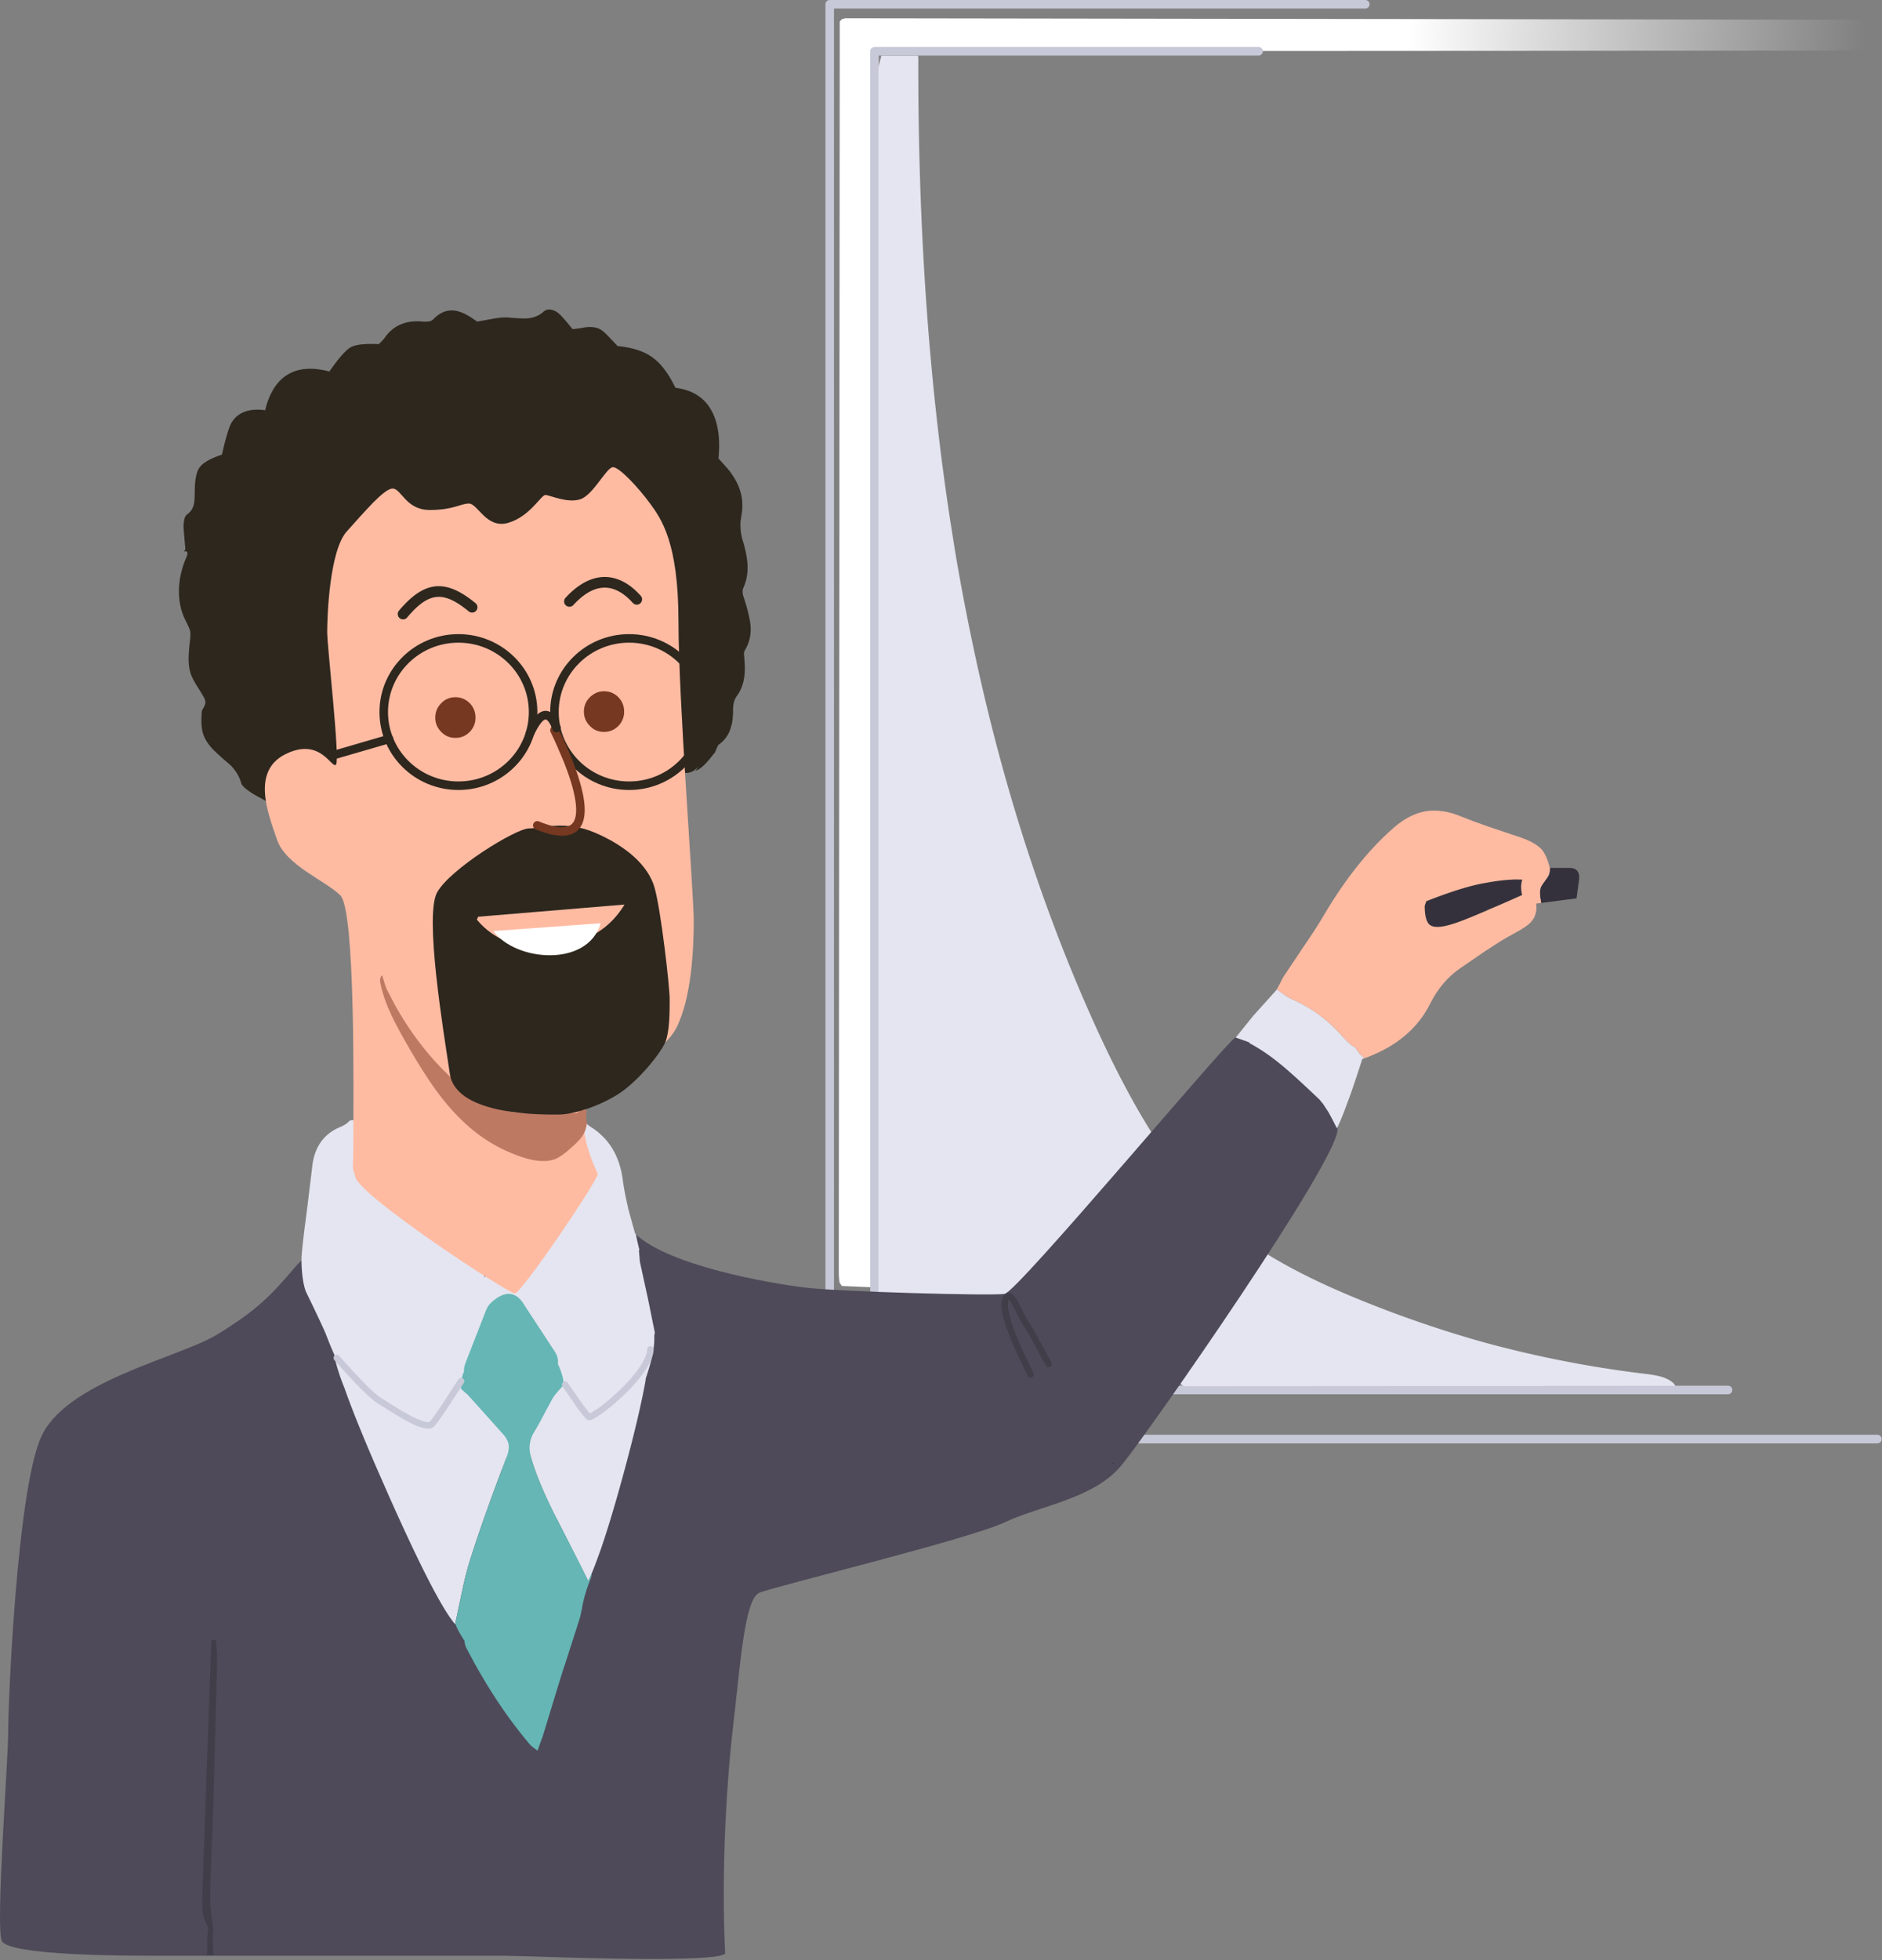 <svg xmlns="http://www.w3.org/2000/svg" xmlns:xlink="http://www.w3.org/1999/xlink" width="882" height="918"><rect width="100%" height="100%" fill="#808080" stroke="none"/><style><![CDATA[.B{fill-rule:nonzero}.C{fill:#2d271e}.D{fill:#ffbba2}.E{fill:#763820}]]></style><defs><linearGradient x1="50.078%" y1="46.387%" x2="93.379%" y2="50.788%" id="A"><stop stop-color="#fff" offset="0%"/><stop stop-color="#fff" stop-opacity="0" offset="100%"/></linearGradient><path id="B" d="M214.84 370c20.428 0 37-16.335 37-36.5s-16.572-36.5-37-36.5-37 16.335-37 36.5 16.572 36.5 37 36.5zm0-4c-18.232 0-33-14.557-33-32.5s14.768-32.5 33-32.5 33 14.557 33 32.5-14.768 32.5-33 32.5z"/></defs><g fill-rule="evenodd"><g class="B"><path d="M724 412.65c-.867 1.133-1.467 2.033-1.8 2.7-.433 1.067-.583 2.35-.45 3.85 0 .6.183 1.833.55 3.7l16.55-2.15 1.2-8.85c.367-3.8-1.35-5.6-5.15-5.4h-8.5c0 1.3-.217 2.483-.65 3.55-.3.567-.883 1.433-1.75 2.6z" fill="#34313d"/><path d="M879.9 23.7V9.25l-483.75-.7-1.4.35c-.367.267-.617.483-.75.65-.3.333-.45.533-.45.6l-.45 585.15a45.84 45.84 0 0 0 .25 4.85c0 .233.1.517.3.85.167.3.35.567.55.8l.3.5 15.1.65v-.3L410 24.5l15.4-.55 454.5-.25z" fill="url(#A)"/><path d="M390.84 672V4h249a2 2 0 1 0 0-4h-251a2 2 0 0 0-2 2v672a2 2 0 0 0 2 2h491a2 2 0 1 0 0-4h-489zm21-23V26h178a2 2 0 1 0 0-4h-180a2 2 0 0 0-2 2v627a2 2 0 0 0 2 2h400a2 2 0 1 0 0-4h-398z" fill="#c8c9d8"/><path d="M592.74 586.7l-.45.55-4.4 6.55-14.2 20.75c-2.1 3.167-4.517 6.95-7.25 11.35a128.48 128.48 0 0 0-3.2 4.95L553 647.2l.15.4.4.75.55.55c.067.067.317.15.75.25l.85.1 229.5-.15c-.5-.833-1.15-1.533-1.95-2.1-1.433-1.033-3.25-1.833-5.45-2.4-1.367-.367-3.383-.717-6.05-1.05-26.067-3.1-51.683-8.1-76.85-15a539.93 539.93 0 0 1-62.25-21.7c-15.633-6.567-28.933-13.283-39.9-20.15zM430.26 26.1h-17.217l-.832 3.275c-.347 1.057-.52 1.978-.52 2.763v579.497l4.577.46 42.86 3.94a15.83 15.83 0 0 1 1.82.102l1.352.05a9.45 9.45 0 0 1 1.3.102 9.05 9.05 0 0 1 1.352.102c.07 0 .156.034.26.102l3.017.205h.208c.14 0 .364-.102.676-.307a1.91 1.91 0 0 0 .468-.358c.347-.273.867-.733 1.56-1.38l3.225 6.447 1.04-.4-2.6-9.926c.45-.307 1.127-.716 2.03-1.228l.572-.4c1.04-.58 1.82-1.143 2.34-1.688l37.138-38.22a15.89 15.89 0 0 1 .728-.767l5.097-5.168 17.477-18.266 6.502-6.958a7.47 7.47 0 0 1-.52-.767c-10.1-14.974-20.25-33.667-30.48-56.077-24.863-54.68-44.1-114.303-57.684-178.874-2.982-14.02-5.704-28.26-8.166-42.723l-2.34-14.684c-10.23-66.276-15.275-138.607-15.136-216.992 0-.648-.035-1.262-.104-1.842z" fill="#e4e5f0"/></g><g fill="#4e4a59"><path d="M137.84 594c-11 13-18 20-36 31s-72 22-83 49-15 123-15 137-6 91-3 98 59 7 72 7h202l39-93-49-101-113-128c-2-8.667-6.667-8.667-14 0z"/><path d="M339.84 915c-2-41 1-84 4-109s5-57 12-60 98-25 115-33 42-11 55-27 101-142 101-157-43-46-48-43-102 119-108 120-78-1-94-3-63-10-79-25c-10.667-10-27.333 63-50 219v50l-34 68c80.667 3.333 122.667 3.333 126 0z"/></g><g class="B"><path d="M101.14 768.1l-2.1.1-4.2 118.05v8c.267 3 1.083 5.583 2.45 7.75.3.5.367 1.317.2 2.45l-.4 3.15.1-.65v6c0 1.033-.1 1.933-.3 2.7h3.2c-.067-.133-.1-.267-.1-.4l-.3-8c0-1 .1-1.817.3-2.45l-.85-7.55c-.5-3.8-.717-7-.65-9.6.067-5.133.283-11.9.65-20.3L99.9 847l1.8-65.55v-5.2c.067-1.067 0-2.417-.2-4.05l-.35-4.1zm373.877-155.925l1.176 2.3.766 1.55.75 1.495 1.44 2.574c2.23 3.445 3.853 6.317 7.4 12.873l3.612 6.6a1.5 1.5 0 1 0 2.612-1.477l-3.583-6.54c-3.574-6.626-5.224-9.544-7.5-13.078-.62-.96-.596-.9-2.788-5.322l-1.216-2.378c-1.124-2.106-2.038-3.498-2.963-4.335-1.593-1.442-3.5-1.22-4.56.795-1.827 3.442-.476 9.837 3.142 18.958a154.11 154.11 0 0 0 2.506 5.924c1.048 2.35 2.132 4.663 3.43 7.352-.193-.4 2.035 4.188 2.38 4.928a1.5 1.5 0 1 0 2.721-1.264l-2.398-4.968-3.392-7.27c-.906-2.032-1.726-3.965-2.457-5.808-3.217-8.1-4.478-14-3.322-16.365.58.557 1.335 1.72 2.267 3.465z" fill="#413e4a"/><path d="M257.7 438.8c9.467-.8 16.217-3.35 20.25-7.65a9.76 9.76 0 0 0 1.3-1.6L232 433c6.5 4.667 15.067 6.6 25.7 5.8z" fill="#fff"/><g class="C"><path d="M254.675 146.05c-2.17 1.87-4.756 2.9-7.76 3.056-1.135.134-3.872.017-8.2-.35-1.936-.2-4.34-.05-7.2.45l-7.86 1.403-1.802-1.202c-3.605-2.505-6.775-3.84-9.512-4.008-3.37-.2-6.525 1.236-9.462 4.308-.868.868-2.854 1.136-5.958.802-7.4-.367-13.017 2.288-16.82 7.966-.334.434-1.185 1.336-2.553 2.705-6.408-.3-10.764.167-13.067 1.403-2.37 1.303-5.74 5.1-10.113 11.422-7.843-2.07-14.285-1.637-19.325 1.303-5.24 3.073-8.828 8.684-10.764 16.833-7.376-1.002-12.583.852-15.62 5.56-1.235 1.97-2.787 7.047-4.656 15.23-5.374 1.804-8.845 3.774-10.413 5.912-1.535 2.104-2.303 5.878-2.303 11.322-.067 3.173-.2 5.127-.4 5.862a7.88 7.88 0 0 1-3.254 4.96c-.434.3-.784.835-1.05 1.603-.367 1.07-.55 2.538-.55 4.4 0 .534.284 3.958.85 10.27-.267.434-.517.868-.75 1.303v.2c.006-.302.223-.485.65-.55.5 0 .818.15.95.45.234.434.134 1.152-.3 2.154-2.17 4.876-3.354 9.87-3.555 14.98-.167 5.477.868 10.437 3.104 14.88 1.235 2.472 1.92 4 2.053 4.56.3 1.202.267 3.073-.1 5.6-.367 3.373-.55 5.912-.55 7.615 0 2.806.367 5.26 1.1 7.364.5 1.436 1.402 3.2 2.703 5.26 1.77 2.806 2.804 4.5 3.104 5.1.668 1.07.985 2.037.95 2.906 0 .7-.417 1.737-1.252 3.106l-.35.65c-.434 4.04-.317 7.448.35 10.22.935 3.24 2.97 6.296 6.108 9.168 1.535 1.47 3.905 3.574 7.1 6.312 2.47 2.64 4.1 5.394 4.856 8.266.3 1.17 2.036 2.755 5.207 4.76.7.5 3.354 1.97 7.96 4.4a11.12 11.12 0 0 1-.651-.401c.234-2.037.7-4.208 1.402-6.513v-.1a18.82 18.82 0 0 0 1.1-.65l.85-1.052c.634-1.002 1.418-2.655 2.353-4.96 2.37-4.04 5.273-6.53 8.7-7.465 3.404-1.002 7.193-.45 11.364 1.653a1.15 1.15 0 0 0 .3.2h.1l3.154 1.703c.434.3.968.6 1.602.902.367.468.684.885.95 1.252h.1c1.168 0 2.22-.25 3.154-.75l1.602-1.303c.3-.4.584-.718.85-.952v-.1l-2.053.852-.5-7.515-3.354-48.245-.75-9.82c-.134-2.305-.033-5.143.3-8.517.167-1.87.467-4.7.9-8.517 1-10.855 5.374-20.273 13.117-28.255 1-1.07 2.587-2.7 4.756-4.86l10.363-10.47c4.305 4.843 9.228 7.932 14.77 9.268 4.94 1.102 10.58.935 16.922-.5 1.202-.167 2.954.184 5.257 1.052.434.134.935.35 1.502.65.935.5 2.086 1.22 3.454 2.154 8.6 4.175 16.054 3.457 22.328-2.154 1.368-1.236 2.72-2.74 4.055-4.5l1.952-2.806c6.24 2.07 11.415 2.755 15.52 2.054 3.037-.534 5.774-1.87 8.2-4.008a20.58 20.58 0 0 0 3.104-3.457 8.81 8.81 0 0 1 .45-1.854c.267-.768.668-1.687 1.202-2.755.834-1.47 1.302-2.338 1.402-2.605a2.31 2.31 0 0 1 .3-.651 9.67 9.67 0 0 1 .45 1.403c.868 2.37 2.336 4.1 4.406 5.16 6.8 3.373 12.115 8.05 15.92 14.028.734 1.17 1.435 2.42 2.103 3.757 2.703 5.477 4.34 11.9 4.906 19.238a1.65 1.65 0 0 0 .05.401l2.353 35.72c0 .267.033.55.1.852v.45c.8.434 1.585.935 2.353 1.503l3.805 3.006a3.76 3.76 0 0 0 .401.351 2.93 2.93 0 0 1 .25.301c.134.134.3.284.5.45a2.45 2.45 0 0 1 .35.3c.067.067.167.15.3.25 7.276 7.314 10.914 16.148 10.914 26.502a48.86 48.86 0 0 1-.25 4.96c.033-.067.083-.1.15-.1l-.35 1.503c-.267 1.17-.834 3.106-1.702 5.8l-1.852 4.66c-.367.802-1.05 1.954-2.053 3.457l-3.655 5.26c.3-.2.65-.384 1.05-.55 1.302-.635 2.703-1.77 4.205-3.407.868-.935 2.07-2.388 3.605-4.36l.4-.4c.167-.434.417-1.02.75-1.753.367-1.002.734-1.67 1.1-2.004a14.55 14.55 0 0 0 5.457-7.465l.35-1.303a10.03 10.03 0 0 1 .2-.551c.434-2.004.65-4.442.65-7.314 0-2.37.55-4.36 1.652-5.962 2.937-3.874 4.2-9.034 3.755-15.48 0-.668-.083-1.787-.25-3.357-.134-1.303.017-2.27.45-2.906.367-.6.7-1.22 1-1.854 1.268-2.806 1.802-5.862 1.602-9.168-.167-2.438-.968-6.112-2.403-11.022l-1.15-3.557c-.3-1.436-.267-2.538.1-3.306 1.635-3.607 2.286-7.465 1.952-11.573-.167-2.94-.968-6.747-2.403-11.422-.567-2.138-.85-4.192-.85-6.162-.067-1.27.033-2.522.3-3.757v-.4c1.535-7.047.1-13.7-4.305-20-.7-1.07-1.702-2.32-3.004-3.757l-3.304-3.657c.935-9.52-.217-17.1-3.454-22.745-3.338-5.912-8.9-9.368-16.72-10.37-3.17-6.613-6.76-11.356-10.764-14.228-3.905-2.872-9.345-4.642-16.32-5.3l-4.806-5.06c-1.67-1.737-3.187-2.856-4.556-3.357h-.2c-1.368-.5-3.17-.635-5.407-.4-2.737.5-4.8.785-6.158.852-2.804-3.44-4.7-5.628-5.657-6.563-1.235-1.236-2.537-2.037-3.905-2.405-1.57-.434-2.937-.15-4.105.852zm68.753 167.212l-.194-.2c-.58-.735-1.2-1.453-1.9-2.154l-2.277-2.154-1.356-1.102-.872-.65v.55l2.325 42.28.824 8.617v.55c.194-.167.37-.384.533-.65l.824-.902c1.26-1.503 2.9-3.2 4.893-5.06 3.068-5.177 4.602-11.038 4.602-17.584a35.79 35.79 0 0 0-.097-2.655v-.25c-.3-3.874-1.13-7.464-2.52-10.77a3.41 3.41 0 0 0-.194-.35l-.533-1.152c-1.098-2.238-2.454-4.358-4.07-6.362z"/><path d="M316.84 302.39c.558 4.057.686 8.2 1.675 12.17 1.934 7.768 6.657 14.726 7.068 22.938 1.192 23.802-1.06 8.15-5.332 21.664-.278.878-.35 2.5.53 2.716 1.658.405 3.634-.253 4.93-1.38 4.002-3.478 8.385-7.102 10.486-12.017 5.514-12.9 15.13-76.617-18.324-48.306l-1.034 2.214z"/></g><path d="M521.64 685.5l.2-.3c-.133.067-.267.1-.4.1l.2.2z" fill="#000"/><g fill="#e4e5f0"><path d="M602.04 465.95l-3.55-2.5h.1c-.067-.067-.133-.1-.2-.1-.067.067-.133.167-.2.3-.167.167-.317.35-.45.55l-9.9 11v.1c-.067 0-.1.033-.1.1h-.1l-.1.1-3.55 4.4-4.85 6.05 5.25 1.85a10.35 10.35 0 0 0 1.3.5l-.2.25c6.067 3.167 12.45 7.75 19.15 13.75 3.367 2.933 8.033 7.25 14 12.95.267.433.7.967 1.3 1.6l2.55 3.9c1.1 1.933 2.217 4.05 3.35 6.35l.75 1.4c.067-.233.167-.467.3-.7.933-2 1.983-4.5 3.15-7.5l2.8-7.55c1.3-3.6 3.167-9.2 5.6-16.8l1.7-.55-.55.15c-1.433-.8-2.833-2.35-4.2-4.65-.067-.133-.133-.233-.2-.3-1.367-.533-3.583-2.483-6.65-5.85-6.267-7.1-13.85-12.65-22.75-16.65-1.067-.433-2.317-1.15-3.75-2.15zM258.8 655.25l-4.2 7.8-4.4 7.85c-2.033 3.5-2.517 7.217-1.45 11.15a1.47 1.47 0 0 0 .05.35c2.333 8.1 6.45 17.9 12.35 29.4l14.55 28.75 1.6-3.6a17.82 17.82 0 0 1 .65-1.6c1.2-3.067 2.45-6.433 3.75-10.1 3.667-10.7 7.717-24.4 12.15-41.1 4.233-16.033 7.183-28.85 8.85-38.45-6.033 11.2-13.033 21.9-21 32.1-.067.133-.167.267-.3.4-1.3 1.567-2.45 2.65-3.45 3.25a3.7 3.7 0 0 1-.65.3c-1.8.633-3.417.283-4.85-1.05-.867-.8-1.617-2.1-2.25-3.9l-9.15-24.65c-1 1.167-1.75 2.2-2.25 3.1z"/><path d="M237.29 682.794c-7.03 18.364-12.612 34.066-16.75 47.106-1.333 4-2.65 9.083-3.95 15.25l-3.25 15.3c-.067.067-.1.133-.1.2-5.867-6.8-16.2-26.817-31-60.05l-6.15-14c-6.6-15.26-11.488-27.43-14.66-36.51-2.198-5.39-3.84-10.588-4.787-15.156l.17-.147c-1.297-2.85-2.654-6.146-4.072-9.888-.933-2.433-6.9-14.9-9.05-19.25s-2.683-14.567-2.25-18.3v-.3c.433-4.733 1.233-11.45 2.4-20.15l2.45-20.15c.933-9.333 5.317-15.633 13.15-18.9 1.933-.8 3.367-1.75 4.3-2.85.567-.7 4.833-.067 5.1-1l3 3c.133 2.233-3.133 1-3 3 0 1.167-1.067 3.867-1 5-.067-.633 3-1.4 3-2-.2.033-.767-.2-1 0-1.933 1.167 2.367 3.667 2 4-1.333 1 1.283.25.75 1.25l-.4 1.3.1 1.3c.133 1 .317 1.717.55 2.15.267.5.7 1.083 1.3 1.75l-5.3 3.25c.433.433-.633-.067 1 2 .633.733-2.533 1.7-2 2 .067.067.933-1.067 1-1 .2.367-1.6 1.75-1 2.25 1.067.867 1.733 1.5 2 1.9l.75 1c.3.433.667.783 1.1 1.05 1.567 1.433 2.6 2.3 3.1 2.6 1.367 1 3.067 2.083 5.1 3.25.5.333.967.583 1.4.75l2.55 2.15c4.533 3.867 8.2 6.883 11 9.05 5.867 4.5 22.8 7.533 35 16 2.16 1.64-4.04 6.322-2.8 7.15-.148-.073 8.952-4.056 8.8-4.15.067.133-6.067 1.9-6 2 .1.267 7.533-3.433 8-3 1.9 1.8 2.1.5 3 1v4c1.1.2-1.25 7.483-.45 6.55.767-1.133 1.367-1.983 1.8-2.55.133-.167.567-.6 1.3-1.3a1.57 1.57 0 0 1-.15-.1 2.38 2.38 0 0 0 .35.1l1.95-2.45.65-1.2 21.5-30.5c1.4-1.333 2.733-2.767 4-4.3 2.6-3.2 4.583-5.917 5.95-8.15.067-.133.133-.217.2-.25.367-.633.65-1.233.85-1.8.133-1-.117-1.717-.75-2.15h-.1a2.2 2.2 0 0 0-.75-.35v-.1c.267-2.733-2.017-3.583-3.35-9.45l-1-7c-.4-1.633 1.333-3.3 1.3-4.1l-.2-3.85c.667 1 1.633 1.917 2.9 2.75l1.1.7c1.367.933 2.617 1.933 3.75 3 5.6 5.167 8.983 12.15 10.15 20.95.433 3.467 1.333 8.167 2.7 14.1l3 10.9a7.31 7.31 0 0 0 .5.75.23.23 0 0 1 0 .1c.51 2.533 1.06 4.933 1.65 7.2-.133-.067-.217-.1-.25-.1a5.47 5.47 0 0 0 .05.65c-.033.067-.033.133 0 .2.267 3.333.433 5.067.5 5.2l3.65 16.7 3.25 16c-.082.454-.173.92-.275 1.398.33 6.96-1.975 13.927-4.13 20.568-3.044 9.374-6.2 18.982-11.722 27.145-3.287 4.858-8.96 7.634-13.923 10.76-2.226 1.402-4.86 3.278-7.424 2.68-2.6-.606-2.95-5.44-5.605-5.717-8.812-.924-17.722.56-26.522 1.81z"/></g><path d="M668.14 379.95c-5.1.9-10.083 3.467-14.95 7.7-11.767 10.267-22.717 23.983-32.85 41.15-2.3 3.933-5.45 8.817-9.45 14.65l-9.7 14.5c-1.167 2.367-2.1 4.167-2.8 5.4.067 0 .133.033.2.1h-.1c.733.567 1.917 1.4 3.55 2.5 1.433 1 2.683 1.717 3.75 2.15 8.9 4 16.483 9.55 22.75 16.65 3.067 3.367 5.283 5.317 6.65 5.85.067.067.133.167.2.3 1.367 2.3 2.767 3.85 4.2 4.65l.55-.15.55-.2c14-5.3 23.867-13.7 29.6-25.2 3.533-7.033 8.233-12.55 14.1-16.55l12.4-8.5h.1c4.667-3.167 8.9-5.75 12.7-7.75 3.933-2.1 6.55-3.867 7.85-5.3 2.133-2.3 2.967-5.2 2.5-8.7l2.35-.3c-.367-1.867-.55-3.1-.55-3.7-.133-1.5.017-2.783.45-3.85.333-.667.933-1.567 1.8-2.7.867-1.167 1.45-2.033 1.75-2.6.433-1.067.65-2.25.65-3.55h-.1c-.867-3.867-2.2-6.833-4-8.9-1.933-1.967-4.983-3.7-9.15-5.2l-16.25-5.45c-4.9-1.733-8.95-3.25-12.15-4.55-5.9-2.433-11.433-3.25-16.6-2.45z" class="D"/><g fill="#ffcb87"><path d="M710.34 411.9l4.1.1h-1c-.433 1.167-.617 2.567-.55 4.2.033.8.183 1.8.45 3L697 426.3l-.1.1-8.85 3.7c-3.5 1.433-6.55 2.5-9.15 3.2-4.367 1.167-7.333 1.1-8.9-.2-1.533-1.3-2.3-4.25-2.3-8.85l.75-2.15c7.767-3.067 14.55-5.383 20.35-6.95a82.04 82.04 0 0 1 8.1-1.75c4.667-.867 9.15-1.367 13.45-1.5z"/><path d="M672.64 424.6c-.433.133-.933.667-1.5 1.6l-1.8 3.05c4.567.333 9.05-.5 13.45-2.5 1.767-.8 5.383-2.95 10.85-6.45l-21 4.3zm-492 32.5c.067.133.1.233.1.3l-1.1-2.1c.367.433.7 1.033 1 1.8z"/></g><path d="M714.44 412l-4.1-.1c-4.3.133-8.783.633-13.45 1.5a82.04 82.04 0 0 0-8.1 1.75c-5.8 1.567-12.583 3.883-20.35 6.95l-.75 2.15c0 4.6.767 7.55 2.3 8.85 1.567 1.3 4.533 1.367 8.9.2 2.6-.7 5.65-1.767 9.15-3.2 2-.8 4.95-2.033 8.85-3.7l.1-.1c3.667-1.5 9.117-3.867 16.35-7.1-.267-1.2-.417-2.2-.45-3-.067-1.633.117-3.033.55-4.2h1z" fill="#34313d"/><path d="M180.74 457.4c0-.067-.033-.167-.1-.3-.3-.767-.633-1.367-1-1.8l1.1 2.1z" fill="#be8b48"/></g><path d="M165.608 532.614c0-20.052 1.023-106.275-6.135-113.293s-25.563-14.036-29.653-26.067-12.27-32.083 4.1-40.104 21.473 7.018 23.518 5.013-4.1-55.142-4.1-62.16 1.023-38.098 9.203-47.122 17.383-20.052 21.473-20.052 6.135 10.026 17.383 10.026 14.315-3.008 18.405-3.008 8.18 12.03 18.405 9.023 15.338-13.034 17.383-13.034 10.225 4 16.36 2.005 12.27-15.04 15.338-15.04 12.27 10.026 17.383 17.044 13.293 18.047 13.293 55.142 7.158 127.33 7.158 140.363-1.023 36.093-8.18 50.13-36.81 25.065-41.924 36.093 4.1 30.078 5.113 32.083-35.788 56.145-38.856 56.145-70.554-44.114-74.644-54.14c-2.045-8.02-1.023 1.003-1.023-19.05z" class="D"/><path d="M181.713 464.245c-.502-.94-1.003-2.23-1.505-3.872l-.903-2.916c-.134-.302-.2-.52-.2-.654-.368.2-.62.587-.752 1.156-.268.737-.3 1.542-.1 2.413.87 4.458 2.492 9.25 4.866 14.38 1.572 3.453 3.946 7.96 7.124 13.525 5.686 9.955 10.685 17.816 15 23.58 6.12 8.18 12.558 14.75 19.314 19.7 6.154 4.56 13.077 8.095 20.77 10.61 5.987 1.877 10.886 2.128 14.7.754 2.14-.838 4.732-2.665 7.776-5.48 3-2.547 5.017-4.86 6.02-6.94.57-1.106 1.003-2.698 1.304-4.777-.2-.436-.3-.838-.3-1.207h-.05c-.2-1.374-.084-2.85.35-4.425-.435-.2-.97-.268-1.605-.2-1.07.067-2.1.536-3.06 1.408h-22.023c-10.736.37-20.3-2.765-28.695-9.402a.33.33 0 0 1-.15-.151c-2.508-2.01-4.95-4.09-7.324-6.235-3.378-3.117-6.572-6.37-9.582-9.754-6.588-7.508-12.425-15.804-17.508-24.888l-3.46-6.637z" fill="#be7962" class="B"/><path d="M204.84 418c6-11 37-30 43-30s17-4 31 2 25 15 28 26 7 46 7 52 0 15-2 20-13 19-23 25-21 9-27 9-48 1-51-19-12-74-6-85z" class="C"/><g class="B"><path d="M236.84 313.5c-6.6-6.6-14.533-9.9-23.8-9.9s-17.167 3.3-23.7 9.9c-6.6 6.533-9.9 14.467-9.9 23.8s3.3 17.3 9.9 23.9c6.533 6.533 14.433 9.8 23.7 9.8s17.2-3.267 23.8-9.8c6.567-6.6 9.85-14.567 9.85-23.9s-3.283-17.267-9.85-23.8z" class="D"/><path d="M289.8 326.55c-1.867-1.867-4.1-2.8-6.7-2.8a9.22 9.22 0 0 0-1.4.1c-1.367.2-2.617.7-3.75 1.5-.5.3-1 .7-1.5 1.2-1.867 1.867-2.8 4.117-2.8 6.75 0 2.6.933 4.833 2.8 6.7a13.04 13.04 0 0 0 1.5 1.3c1.133.767 2.383 1.233 3.75 1.4a9.22 9.22 0 0 0 1.4.1c2.6 0 4.833-.933 6.7-2.8a9.31 9.31 0 0 0 2.7-6.7c0-2.633-.9-4.883-2.7-6.75z" class="E"/><path d="M190.812 289.2c10.192-12.036 16.907-12.623 28.87-2.848a2.5 2.5 0 1 0 3.164-3.872c-14.068-11.494-23.9-10.636-35.85 3.5a2.5 2.5 0 1 0 3.816 3.231zm77.884-5.822c9.623-10.45 18.957-10.906 27.878-.992a2.5 2.5 0 0 0 3.717-3.344c-10.98-12.204-23.734-11.58-35.272.95a2.5 2.5 0 0 0 3.678 3.387z" class="C"/><path d="M220.14 329.35c-1.867-1.867-4.1-2.8-6.7-2.8-2.633 0-4.85.933-6.65 2.8-1.867 1.867-2.8 4.117-2.8 6.75 0 2.6.933 4.833 2.8 6.7 1.8 1.867 4.017 2.8 6.65 2.8 2.6 0 4.833-.933 6.7-2.8a9.31 9.31 0 0 0 2.7-6.7c0-2.633-.9-4.883-2.7-6.75z" class="E"/><path d="M224.24 429.35c-.167 0-.317.217-.45.65l-.3.75c8.367 9.967 20.2 14.167 35.5 12.6 7.233-.667 13.55-2.467 18.95-5.4 1.3-.733 2.55-1.517 3.75-2.35 4.4-3.1 8.067-7.083 11-11.95l-68.45 5.7z" class="D"/></g><path d="M231.225 436.07c10.385 14.322 44.312 17.123 50.273-3.66" fill="#fff"/><g class="B"><g class="C"><use xlink:href="#B"/><use xlink:href="#B" x="80"/></g><path d="M258.047 342.845l1.034 2.204 1.37 2.964 3.307 7.64c1.412 3.467 2.627 6.777 3.608 9.904 2.69 8.568 3.408 15.133 1.78 18.723-1.747 3.854-6.767 4.466-16.548.46a2 2 0 1 0-1.516 3.701c11.514 4.717 18.837 3.823 21.708-2.51 2.166-4.778 1.363-12.11-1.607-21.573-1.017-3.24-2.27-6.653-3.72-10.215-1.052-2.584-2.165-5.142-3.372-7.79l-1.39-3.002-1.03-2.197a2 2 0 1 0-3.626 1.69z" class="E"/><path d="M156.384 355.728l26.5-7.7a2 2 0 1 0-1.116-3.841l-26.5 7.7a2 2 0 1 0 1.116 3.841zm93.793-11.37c1.948-4.1 3.703-6.618 5.043-7.263.93-.447 2.103.5 3.763 4.65a2 2 0 1 0 3.714-1.486c-2.402-6.003-5.54-8.535-9.212-6.768-2.464 1.186-4.577 4.23-6.92 9.147a2 2 0 1 0 3.611 1.72z" class="C"/><path d="M229.7 610.6c-.833.8-1.617 2.2-2.35 4.2l-9.15 23.45c-.567 1.433-.817 2.833-.75 4.2-.433.8-.783 1.883-1.05 3.25-.3 1.933-.417 3.517-.35 4.75l.3.3 2.95 2.6c.267.333.55.65.85.95l15.4 17.15c1.567 1.7 2.5 3.383 2.8 5.05.267 1.633-.033 3.6-.9 5.9-7.1 18.533-12.733 34.367-16.9 47.5-1.333 4-2.65 9.083-3.95 15.25l-3.25 15.3c.8 2.133 2.017 4.467 3.65 7a2.75 2.75 0 0 0 .65.85c.1 1.5.467 2.8 1.1 3.9l3.55 6.65c8.1 14.633 16.883 27.483 26.35 38.55.167.2 1.25 1.05 3.25 2.55l2.45-6.75 8.2-26.8c.8-2.6 1.617-5.117 2.45-7.55l6.15-19.15a39.11 39.11 0 0 0 1.4-5.5c.133-.5.25-1.117.35-1.85.7-3.733 1.85-7.667 3.45-11.8.633-1.467.95-2.583.95-3.35v-.25l-1.6 3.6c-1.1-2.533-5.95-12.117-14.55-28.75-5.9-11.5-10.017-21.3-12.35-29.4a1.47 1.47 0 0 1-.05-.35c-1.067-3.933-.583-7.65 1.45-11.15 1.2-1.867 2.667-4.483 4.4-7.85l4.2-7.8c.5-.9 1.25-1.933 2.25-3.1.2-.2.383-.417.55-.65l2-2.25c.167-.233.317-.417.45-.55.067-.5.067-.967 0-1.4-.067-1.733-.783-4.233-2.15-7.5a6.26 6.26 0 0 1-.45-1 12.71 12.71 0 0 0 .05-1.15c0-1.6-.583-3.267-1.75-5l-14.2-21.7c-2.067-3.4-4.55-5.05-7.45-4.95-2.633.133-5.433 1.667-8.4 4.6z" fill="#65b6b5"/><path d="M156.715 636.992c10.115 11.464 16.833 18.182 20.353 20.294.517.3 6.416 4.08 8.635 5.422 1.2.72 2.32 1.38 3.403 1.986 7.7 4.304 12.544 5.785 14.798 2.9 2.756-3.538 4.755-6.496 9.094-13.24l4.345-6.64a1.5 1.5 0 1 0-2.486-1.68c-1.247 1.846-2.218 3.336-4.382 6.698-4.3 6.667-6.256 9.575-8.938 13.02-.767.985-4.924-.284-10.966-3.665a114.41 114.41 0 0 1-3.316-1.935c-2.175-1.315-8.08-5.088-8.644-5.427-3.147-1.888-9.762-8.504-19.647-19.706a1.5 1.5 0 0 0-2.25 1.985zm112.917 15.8l-3.582-5.14a1.5 1.5 0 1 0-2.42 1.773l3.52 5.054c3.534 5.203 5.192 7.465 7.58 10.082 1.253 1.373 3.086.445 7-2.306 2.967-2.1 6.52-5 9.863-8.148 8.637-8.107 14.336-15.992 14.753-22.002a1.5 1.5 0 1 0-2.993-.207c-.346 4.995-5.7 12.417-13.813 20.022-3.243 3.044-6.7 5.876-9.538 7.883-1.3.917-2.4 1.6-3.208 2.015a7.82 7.82 0 0 1-.342.163c-2-2.264-3.618-4.487-6.8-9.187z" fill="#c8c9d8"/></g></g></svg>